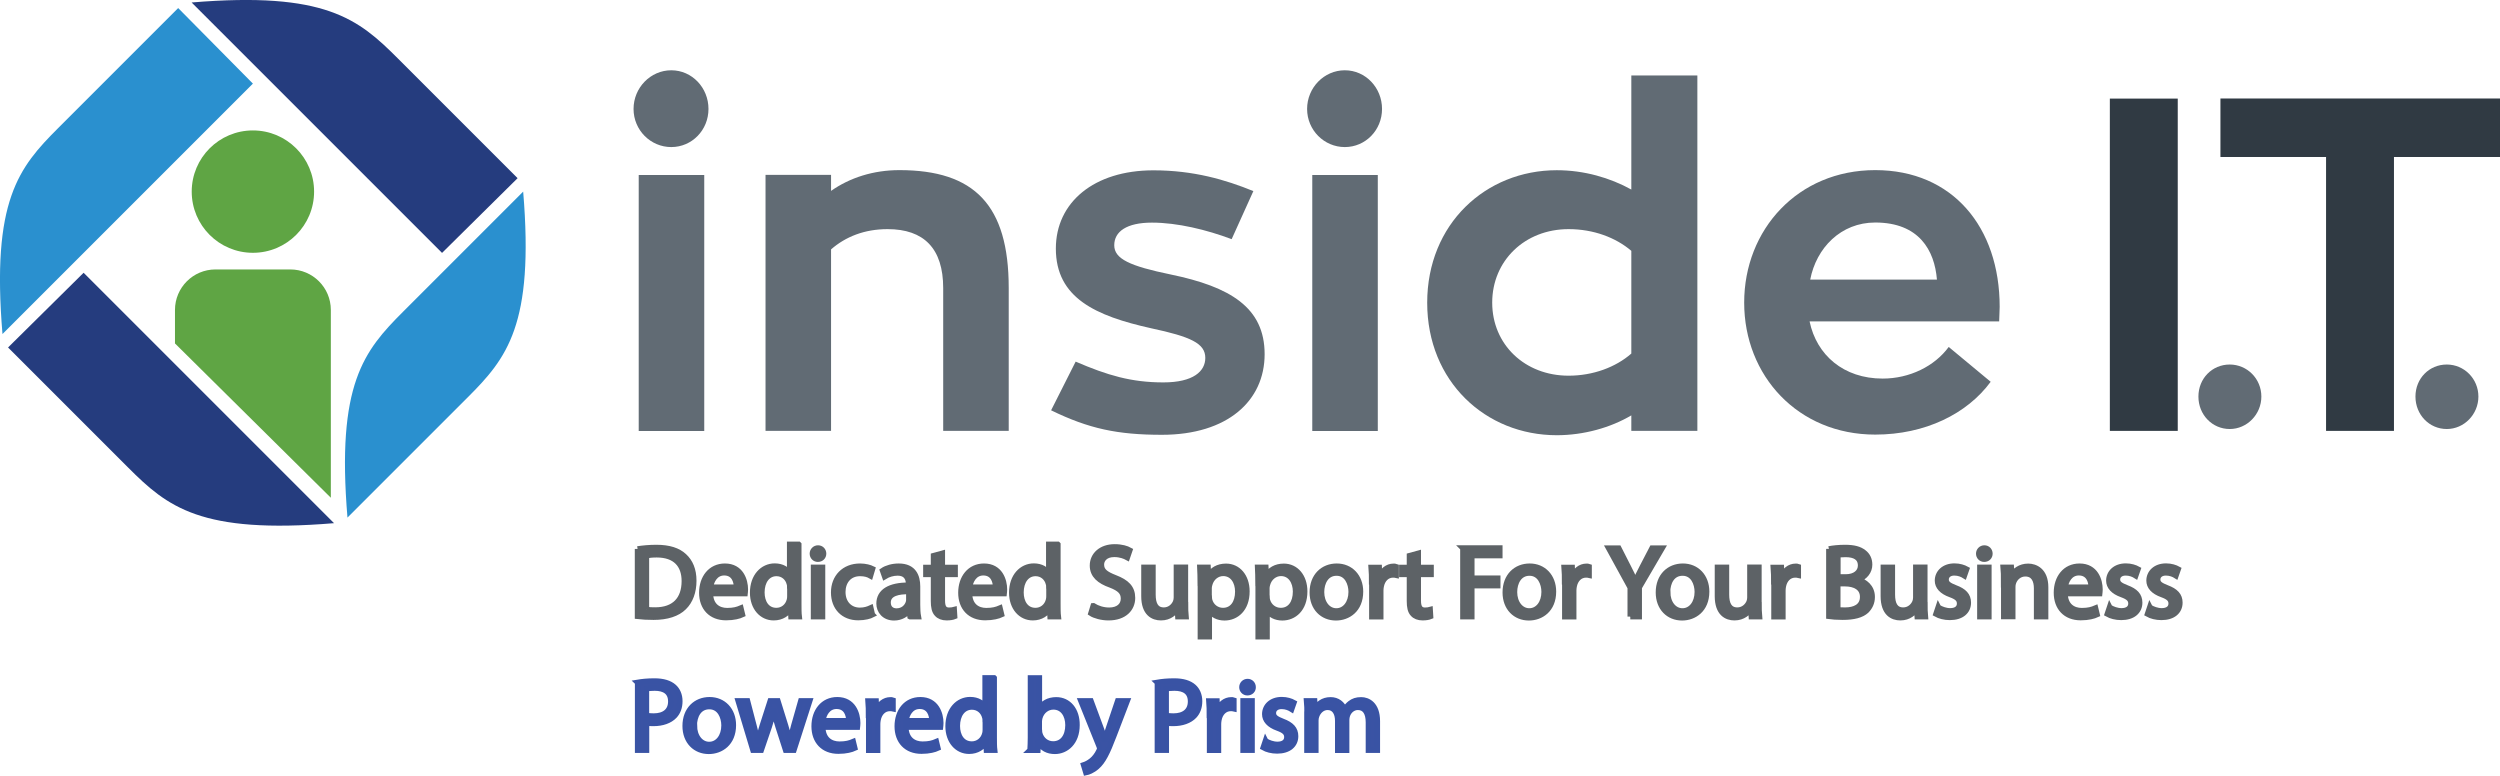 <?xml version="1.0" encoding="UTF-8"?><svg id="Layer_1" xmlns="http://www.w3.org/2000/svg" viewBox="0 0 241.89 75.06"><defs><style>.cls-1{fill:#303a43;}.cls-2{fill:#253c7e;}.cls-3{fill:#2a90cf;}.cls-4{fill:#616b74;}.cls-5{fill:#5fa544;}.cls-6{fill:#5d6266;stroke:#5d6266;}.cls-6,.cls-7{stroke-miterlimit:10;stroke-width:.54px;}.cls-7{fill:#3a53a4;stroke:#3953a4;}</style></defs><path class="cls-4" d="m61.3,10.54c0-2.05,1.64-3.74,3.65-3.74s3.6,1.69,3.6,3.74-1.6,3.69-3.6,3.69-3.65-1.64-3.65-3.69Zm.5,6.39h6.34v24.77h-6.34v-24.77Z"/><path class="cls-4" d="m97.6,27.87v13.82h-6.34v-13.82c0-3.83-1.87-5.7-5.38-5.7-2.23,0-4.06.73-5.47,1.96v17.56h-6.34v-24.77h6.34v1.55c1.82-1.28,4.1-2.01,6.61-2.01,7.25,0,10.58,3.37,10.58,11.4Z"/><path class="cls-4" d="m104.08,34.99c3.06,1.32,5.38,2.01,8.48,2.01,2.92,0,4.06-1.09,4.06-2.37,0-1.41-1.41-2.05-5.25-2.87-5.34-1.19-9.21-2.92-9.21-7.71,0-4.47,3.69-7.57,9.44-7.57,3.88,0,6.98.91,9.67,2.01l-2.1,4.65c-2.42-.91-5.25-1.6-7.71-1.6s-3.65.87-3.65,2.19,1.5,2.01,5.47,2.83c5.75,1.19,9.08,3.19,9.08,7.71s-3.6,7.8-9.94,7.8c-4.29,0-7.07-.59-10.72-2.37l2.37-4.7Z"/><path class="cls-4" d="m126.47,10.54c0-2.05,1.64-3.74,3.65-3.74s3.6,1.69,3.6,3.74-1.6,3.69-3.6,3.69-3.65-1.64-3.65-3.69Zm.5,6.39h6.34v24.77h-6.34v-24.77Z"/><path class="cls-4" d="m164.23,7.3v34.39h-6.39v-1.5c-2.01,1.19-4.61,1.92-7.21,1.92-6.89,0-12.54-5.2-12.54-12.82s5.66-12.82,12.54-12.82c2.64,0,5.15.73,7.21,1.87V7.3h6.39Zm-6.39,26.91v-9.94c-1.5-1.28-3.65-2.1-6.07-2.1-4.24,0-7.39,3.06-7.39,7.11s3.15,7.07,7.39,7.07c2.37,0,4.56-.82,6.07-2.14Z"/><path class="cls-4" d="m175.09,31.11c.68,3.24,3.28,5.52,7.07,5.52,2.6,0,5.02-1.19,6.39-3.06l4.06,3.37c-2.28,3.1-6.34,5.11-11.17,5.11-7.48,0-12.68-5.7-12.68-12.77s5.2-12.82,12.68-12.82,12.04,5.52,12.04,13.23c0,.5-.05,1-.05,1.41h-18.33Zm.05-4.06h12.27c-.23-2.83-1.73-5.52-5.97-5.52-3.33,0-5.7,2.46-6.29,5.52Z"/><path class="cls-1" d="m210.71,41.69h-6.57V9.54h6.57v32.15Z"/><path class="cls-4" d="m215.74,41.51c-1.69,0-3.03-1.38-3.03-3.14s1.34-3.1,3.03-3.1,3.06,1.38,3.06,3.1-1.38,3.14-3.06,3.14Z"/><path class="cls-4" d="m236.74,41.51c-1.69,0-3.03-1.38-3.03-3.14s1.34-3.1,3.03-3.1,3.06,1.38,3.06,3.1-1.38,3.14-3.06,3.14Z"/><path class="cls-1" d="m241.89,15.19h-10.26v26.5h-6.57V15.19h-10.22v-5.66h27.05v5.66Z"/><path class="cls-6" d="m61.69,53.12c.52-.08,1.14-.14,1.82-.14,1.23,0,2.1.29,2.68.83.59.54.93,1.31.93,2.38s-.33,1.97-.95,2.57c-.62.62-1.64.95-2.93.95-.61,0-1.12-.03-1.55-.08v-6.52Zm.85,5.86c.22.04.53.05.86.05,1.83,0,2.82-1.02,2.82-2.81,0-1.56-.87-2.55-2.68-2.55-.44,0-.78.04-1,.09v5.23Z"/><path class="cls-6" d="m68.73,57.44c.02,1.17.77,1.65,1.63,1.65.62,0,.99-.11,1.32-.25l.15.62c-.3.14-.83.29-1.58.29-1.46,0-2.34-.96-2.34-2.4s.85-2.56,2.23-2.56c1.55,0,1.97,1.37,1.97,2.24,0,.18-.02.31-.03.4h-3.34Zm2.54-.62c0-.55-.23-1.41-1.2-1.41-.87,0-1.26.81-1.33,1.41h2.53Z"/><path class="cls-6" d="m77.28,52.68v5.75c0,.42,0,.9.04,1.23h-.78l-.04-.83h-.02c-.27.53-.84.93-1.62.93-1.15,0-2.03-.97-2.03-2.42,0-1.58.97-2.56,2.13-2.56.73,0,1.22.34,1.43.73h.02v-2.84h.86Zm-.86,4.16c0-.11,0-.26-.04-.36-.13-.55-.6-1-1.25-1-.89,0-1.42.79-1.42,1.84,0,.96.47,1.76,1.41,1.76.58,0,1.11-.38,1.27-1.03.03-.12.04-.24.04-.37v-.83Z"/><path class="cls-6" d="m79.68,53.57c0,.29-.21.53-.55.53-.3,0-.52-.24-.52-.53s.23-.54.54-.54.53.24.53.54Zm-.96,6.09v-4.76h.86v4.76h-.86Z"/><path class="cls-6" d="m84.41,59.48c-.23.12-.73.27-1.37.27-1.43,0-2.37-.97-2.37-2.43s1-2.53,2.55-2.53c.51,0,.96.13,1.2.25l-.2.67c-.21-.12-.53-.23-1-.23-1.09,0-1.68.81-1.68,1.8,0,1.1.71,1.78,1.65,1.78.49,0,.82-.13,1.06-.24l.15.65Z"/><path class="cls-6" d="m88.06,59.66l-.07-.6h-.03c-.27.37-.78.71-1.45.71-.96,0-1.45-.68-1.45-1.37,0-1.15,1.02-1.78,2.86-1.77v-.1c0-.39-.11-1.1-1.08-1.1-.44,0-.9.14-1.24.35l-.2-.57c.39-.26.96-.42,1.56-.42,1.45,0,1.81.99,1.81,1.95v1.78c0,.41.02.82.08,1.14h-.79Zm-.13-2.43c-.94-.02-2.01.15-2.01,1.07,0,.56.37.83.82.83.62,0,1.01-.39,1.15-.8.03-.09.05-.19.05-.27v-.83Z"/><path class="cls-6" d="m91.17,53.54v1.37h1.24v.66h-1.24v2.56c0,.59.17.92.65.92.23,0,.39-.03.5-.06l.04.65c-.17.07-.43.12-.77.12-.4,0-.73-.13-.93-.36-.25-.26-.33-.68-.33-1.24v-2.59h-.74v-.66h.74v-1.14l.84-.23Z"/><path class="cls-6" d="m93.8,57.44c.02,1.17.77,1.65,1.63,1.65.62,0,.99-.11,1.32-.25l.15.62c-.3.14-.83.29-1.58.29-1.46,0-2.34-.96-2.34-2.4s.85-2.56,2.23-2.56c1.55,0,1.97,1.37,1.97,2.24,0,.18-.02.31-.03.4h-3.34Zm2.54-.62c0-.55-.23-1.41-1.2-1.41-.87,0-1.26.81-1.33,1.41h2.53Z"/><path class="cls-6" d="m102.35,52.68v5.75c0,.42,0,.9.04,1.23h-.78l-.04-.83h-.02c-.27.53-.84.93-1.62.93-1.15,0-2.03-.97-2.03-2.42,0-1.58.97-2.56,2.13-2.56.73,0,1.22.34,1.43.73h.02v-2.84h.86Zm-.86,4.16c0-.11,0-.26-.04-.36-.13-.55-.6-1-1.25-1-.89,0-1.42.79-1.42,1.84,0,.96.47,1.76,1.41,1.76.58,0,1.11-.38,1.27-1.03.03-.12.04-.24.04-.37v-.83Z"/><path class="cls-6" d="m105.79,58.62c.38.24.94.43,1.53.43.88,0,1.39-.46,1.39-1.13,0-.62-.35-.97-1.25-1.32-1.08-.38-1.75-.94-1.75-1.88,0-1.03.85-1.8,2.14-1.8.68,0,1.17.16,1.46.32l-.24.7c-.22-.12-.66-.31-1.26-.31-.9,0-1.25.54-1.25.99,0,.62.4.92,1.32,1.28,1.12.43,1.69.97,1.69,1.95,0,1.02-.76,1.91-2.32,1.91-.64,0-1.34-.19-1.69-.42l.22-.72Z"/><path class="cls-6" d="m114.7,58.36c0,.49,0,.92.04,1.3h-.77l-.05-.78h-.02c-.23.38-.73.88-1.57.88-.75,0-1.64-.41-1.64-2.08v-2.78h.86v2.63c0,.9.27,1.51,1.06,1.51.58,0,.98-.4,1.14-.79.05-.13.08-.28.08-.44v-2.92h.86v3.46Z"/><path class="cls-6" d="m116.14,56.45c0-.61-.02-1.1-.04-1.55h.78l.04.82h.02c.35-.58.91-.92,1.69-.92,1.15,0,2.01.97,2.01,2.42,0,1.71-1.04,2.55-2.16,2.55-.63,0-1.18-.27-1.46-.75h-.02v2.58h-.85v-5.15Zm.85,1.27c0,.13.02.25.04.35.16.6.68,1.01,1.3,1.01.91,0,1.44-.75,1.44-1.84,0-.95-.5-1.77-1.42-1.77-.59,0-1.14.42-1.31,1.07-.03.11-.06.24-.06.35v.82Z"/><path class="cls-6" d="m121.73,56.45c0-.61-.02-1.1-.04-1.55h.78l.04.82h.02c.35-.58.91-.92,1.69-.92,1.15,0,2.01.97,2.01,2.42,0,1.71-1.04,2.55-2.16,2.55-.63,0-1.18-.27-1.46-.75h-.02v2.58h-.85v-5.15Zm.85,1.27c0,.13.02.25.04.35.16.6.68,1.01,1.3,1.01.91,0,1.44-.75,1.44-1.84,0-.95-.5-1.77-1.42-1.77-.59,0-1.14.42-1.31,1.07-.03.11-.06.24-.06.35v.82Z"/><path class="cls-6" d="m131.63,57.24c0,1.76-1.22,2.53-2.37,2.53-1.29,0-2.28-.94-2.28-2.45,0-1.59,1.04-2.53,2.36-2.53s2.29.99,2.29,2.45Zm-3.77.05c0,1.04.6,1.83,1.44,1.83s1.44-.78,1.44-1.85c0-.81-.4-1.83-1.42-1.83s-1.46.94-1.46,1.85Z"/><path class="cls-6" d="m132.72,56.39c0-.56,0-1.04-.04-1.48h.76l.03.93h.04c.22-.64.74-1.04,1.32-1.04.1,0,.17,0,.25.03v.82c-.09-.02-.18-.03-.29-.03-.61,0-1.04.46-1.16,1.11-.02.12-.04.26-.04.4v2.54h-.85v-3.27Z"/><path class="cls-6" d="m137.22,53.54v1.37h1.24v.66h-1.24v2.56c0,.59.17.92.65.92.23,0,.39-.03.5-.06l.04.65c-.17.07-.43.12-.77.12-.4,0-.73-.13-.93-.36-.25-.26-.33-.68-.33-1.24v-2.59h-.74v-.66h.74v-1.14l.84-.23Z"/><path class="cls-6" d="m141.54,53.03h3.57v.72h-2.71v2.2h2.51v.71h-2.51v3h-.85v-6.62Z"/><path class="cls-6" d="m150.3,57.24c0,1.76-1.22,2.53-2.37,2.53-1.29,0-2.28-.94-2.28-2.45,0-1.59,1.04-2.53,2.36-2.53s2.29.99,2.29,2.45Zm-3.77.05c0,1.04.6,1.83,1.44,1.83s1.44-.78,1.44-1.85c0-.81-.4-1.83-1.42-1.83s-1.46.94-1.46,1.85Z"/><path class="cls-6" d="m151.39,56.39c0-.56,0-1.04-.04-1.48h.76l.03.93h.04c.22-.64.74-1.04,1.32-1.04.1,0,.17,0,.25.03v.82c-.09-.02-.18-.03-.29-.03-.61,0-1.04.46-1.16,1.11-.02.12-.04.26-.04.4v2.54h-.85v-3.27Z"/><path class="cls-6" d="m157.74,59.66v-2.81l-2.09-3.81h.97l.93,1.83c.26.5.45.9.66,1.37h.02c.19-.43.41-.86.67-1.37l.95-1.83h.97l-2.22,3.8v2.82h-.86Z"/><path class="cls-6" d="m165.12,57.24c0,1.76-1.22,2.53-2.37,2.53-1.29,0-2.28-.94-2.28-2.45,0-1.59,1.04-2.53,2.36-2.53s2.29.99,2.29,2.45Zm-3.77.05c0,1.04.6,1.83,1.44,1.83s1.44-.78,1.44-1.85c0-.81-.4-1.83-1.43-1.83s-1.46.94-1.46,1.85Z"/><path class="cls-6" d="m170.19,58.36c0,.49,0,.92.04,1.3h-.77l-.05-.78h-.02c-.23.38-.73.88-1.57.88-.75,0-1.64-.41-1.64-2.08v-2.78h.86v2.63c0,.9.27,1.51,1.06,1.51.58,0,.98-.4,1.14-.79.05-.13.08-.28.08-.44v-2.92h.86v3.46Z"/><path class="cls-6" d="m171.63,56.39c0-.56,0-1.04-.04-1.48h.76l.03.93h.04c.22-.64.74-1.04,1.32-1.04.1,0,.17,0,.25.03v.82c-.09-.02-.18-.03-.29-.03-.61,0-1.04.46-1.16,1.11-.02.12-.04.26-.04.4v2.54h-.85v-3.27Z"/><path class="cls-6" d="m176.96,53.12c.37-.08.96-.14,1.56-.14.85,0,1.41.15,1.82.48.34.26.55.65.55,1.17,0,.64-.42,1.2-1.12,1.45v.02c.63.16,1.37.68,1.37,1.66,0,.57-.23,1-.56,1.33-.46.42-1.21.62-2.29.62-.59,0-1.04-.04-1.33-.08v-6.52Zm.85,2.71h.78c.9,0,1.44-.47,1.44-1.11,0-.78-.59-1.08-1.45-1.08-.39,0-.62.03-.76.06v2.13Zm0,3.17c.17.03.41.04.72.04.88,0,1.7-.32,1.7-1.29,0-.9-.78-1.28-1.71-1.28h-.71v2.53Z"/><path class="cls-6" d="m186.24,58.36c0,.49,0,.92.04,1.3h-.77l-.05-.78h-.02c-.23.38-.73.88-1.57.88-.75,0-1.64-.41-1.64-2.08v-2.78h.86v2.63c0,.9.27,1.51,1.06,1.51.58,0,.98-.4,1.14-.79.05-.13.08-.28.08-.44v-2.92h.86v3.46Z"/><path class="cls-6" d="m187.55,58.77c.26.17.71.34,1.14.34.63,0,.92-.31.92-.71,0-.41-.25-.64-.88-.87-.85-.3-1.26-.78-1.26-1.35,0-.77.62-1.4,1.64-1.4.48,0,.9.14,1.17.29l-.22.63c-.19-.12-.53-.28-.97-.28-.51,0-.8.29-.8.65,0,.39.29.57.9.81.83.31,1.25.73,1.25,1.43,0,.84-.65,1.42-1.78,1.42-.52,0-1-.13-1.34-.32l.22-.66Z"/><path class="cls-6" d="m192.53,53.57c0,.29-.21.53-.55.53-.3,0-.52-.24-.52-.53s.23-.54.54-.54.53.24.53.54Zm-.96,6.09v-4.76h.86v4.76h-.86Z"/><path class="cls-6" d="m193.87,56.19c0-.49,0-.89-.04-1.29h.77l.05.79h.02c.24-.45.79-.89,1.57-.89.66,0,1.68.39,1.68,2.02v2.84h-.86v-2.74c0-.77-.29-1.41-1.1-1.41-.57,0-1.01.4-1.16.88-.04.11-.06.26-.06.4v2.86h-.86v-3.47Z"/><path class="cls-6" d="m199.8,57.44c.02,1.17.77,1.65,1.63,1.65.62,0,.99-.11,1.32-.25l.15.62c-.3.14-.83.29-1.58.29-1.46,0-2.34-.96-2.34-2.4s.84-2.56,2.23-2.56c1.55,0,1.97,1.37,1.97,2.24,0,.18-.02.31-.03.4h-3.34Zm2.54-.62c.01-.55-.23-1.41-1.2-1.41-.87,0-1.26.81-1.33,1.41h2.53Z"/><path class="cls-6" d="m204.13,58.77c.26.17.71.34,1.14.34.63,0,.92-.31.92-.71,0-.41-.25-.64-.88-.87-.85-.3-1.26-.78-1.26-1.35,0-.77.62-1.4,1.64-1.4.48,0,.9.14,1.17.29l-.22.63c-.19-.12-.53-.28-.97-.28-.51,0-.8.29-.8.65,0,.39.29.57.9.81.83.31,1.25.73,1.25,1.43,0,.84-.65,1.42-1.78,1.42-.52,0-1-.13-1.34-.32l.22-.66Z"/><path class="cls-6" d="m208.02,58.77c.26.17.71.34,1.14.34.63,0,.92-.31.92-.71,0-.41-.25-.64-.88-.87-.85-.3-1.26-.78-1.26-1.35,0-.77.62-1.4,1.64-1.4.48,0,.9.14,1.17.29l-.22.63c-.19-.12-.53-.28-.97-.28-.51,0-.8.29-.8.65,0,.39.29.57.9.81.83.31,1.25.73,1.25,1.43,0,.84-.65,1.42-1.78,1.42-.52,0-1-.13-1.34-.32l.22-.66Z"/><path class="cls-7" d="m61.69,66.03c.41-.07.95-.13,1.64-.13.85,0,1.46.2,1.86.55.36.31.58.8.58,1.39s-.18,1.07-.51,1.42c-.45.48-1.19.73-2.02.73-.26,0-.49,0-.69-.06v2.65h-.85v-6.54Zm.85,3.19c.19.05.42.07.71.07,1.03,0,1.66-.5,1.66-1.42s-.62-1.3-1.56-1.3c-.37,0-.66.03-.81.07v2.57Z"/><path class="cls-7" d="m70.95,70.16c0,1.76-1.22,2.53-2.37,2.53-1.29,0-2.28-.94-2.28-2.45,0-1.59,1.04-2.53,2.36-2.53s2.29.99,2.29,2.45Zm-3.77.05c0,1.04.6,1.83,1.44,1.83s1.44-.78,1.44-1.85c0-.81-.4-1.83-1.43-1.83s-1.46.94-1.46,1.85Z"/><path class="cls-7" d="m72.32,67.82l.63,2.42c.14.53.27,1.02.35,1.51h.03c.11-.48.27-.99.42-1.5l.78-2.43h.73l.74,2.38c.18.57.31,1.07.42,1.55h.03c.08-.48.21-.98.36-1.54l.68-2.39h.85l-1.53,4.76h-.79l-.73-2.27c-.17-.53-.3-1-.42-1.56h-.02c-.12.57-.27,1.06-.43,1.57l-.77,2.26h-.79l-1.43-4.76h.88Z"/><path class="cls-7" d="m79.6,70.36c.02,1.17.77,1.65,1.63,1.65.62,0,.99-.11,1.32-.25l.15.62c-.3.14-.83.29-1.58.29-1.46,0-2.34-.96-2.34-2.4s.85-2.56,2.23-2.56c1.55,0,1.97,1.37,1.97,2.24,0,.18-.02.31-.03.4h-3.34Zm2.54-.62c0-.55-.23-1.41-1.2-1.41-.87,0-1.26.81-1.33,1.41h2.53Z"/><path class="cls-7" d="m84.04,69.31c0-.56,0-1.04-.04-1.48h.76l.03.93h.04c.22-.64.74-1.04,1.32-1.04.1,0,.17,0,.25.03v.82c-.09-.02-.18-.03-.29-.03-.61,0-1.04.46-1.16,1.11-.02.12-.04.26-.04.4v2.54h-.85v-3.27Z"/><path class="cls-7" d="m87.64,70.36c.02,1.17.77,1.65,1.63,1.65.62,0,.99-.11,1.32-.25l.15.62c-.3.14-.83.29-1.58.29-1.46,0-2.34-.96-2.34-2.4s.85-2.56,2.23-2.56c1.55,0,1.97,1.37,1.97,2.24,0,.18-.02.31-.03.4h-3.34Zm2.54-.62c0-.55-.23-1.41-1.2-1.41-.87,0-1.26.81-1.33,1.41h2.53Z"/><path class="cls-7" d="m96.19,65.6v5.75c0,.42,0,.9.04,1.23h-.78l-.04-.83h-.02c-.27.53-.84.93-1.62.93-1.15,0-2.03-.97-2.03-2.42,0-1.58.97-2.56,2.13-2.56.73,0,1.22.34,1.43.73h.02v-2.84h.86Zm-.86,4.16c0-.11,0-.26-.04-.36-.13-.55-.6-1-1.25-1-.89,0-1.42.79-1.42,1.84,0,.96.47,1.76,1.41,1.76.58,0,1.11-.38,1.27-1.03.03-.12.04-.24.04-.37v-.83Z"/><path class="cls-7" d="m99.67,72.58c.02-.32.04-.81.04-1.23v-5.75h.85v2.99h.02c.3-.53.85-.87,1.62-.87,1.18,0,2.01.98,2,2.43,0,1.7-1.07,2.54-2.13,2.54-.69,0-1.24-.27-1.59-.89h-.03l-.04.79h-.75Zm.89-1.91c0,.11.02.22.04.31.17.6.67,1.01,1.3,1.01.9,0,1.44-.74,1.44-1.83,0-.95-.49-1.77-1.42-1.77-.59,0-1.14.4-1.32,1.06-.02.1-.05.22-.05.35v.85Z"/><path class="cls-7" d="m105.55,67.82l1.04,2.81c.11.31.23.69.3.97h.02c.09-.29.19-.65.3-.99l.94-2.79h.91l-1.3,3.39c-.62,1.63-1.04,2.47-1.63,2.98-.42.37-.85.52-1.06.56l-.22-.73c.22-.07.5-.21.76-.42.24-.19.53-.52.73-.96.04-.09.07-.16.07-.21s-.02-.12-.06-.23l-1.76-4.38h.94Z"/><path class="cls-7" d="m111.98,66.03c.41-.07.95-.13,1.64-.13.85,0,1.46.2,1.86.55.36.31.58.8.58,1.39s-.18,1.07-.51,1.42c-.45.48-1.19.73-2.02.73-.26,0-.49,0-.69-.06v2.65h-.85v-6.54Zm.85,3.19c.19.05.42.07.71.07,1.03,0,1.66-.5,1.66-1.42s-.62-1.3-1.56-1.3c-.37,0-.66.03-.81.07v2.57Z"/><path class="cls-7" d="m117.02,69.31c0-.56,0-1.04-.04-1.48h.76l.03.93h.04c.22-.64.74-1.04,1.32-1.04.1,0,.17,0,.25.03v.82c-.09-.02-.18-.03-.29-.03-.61,0-1.04.46-1.16,1.11-.02.12-.04.26-.04.4v2.54h-.85v-3.27Z"/><path class="cls-7" d="m121.24,66.49c.01.29-.21.53-.55.53-.3,0-.52-.24-.52-.53s.23-.54.54-.54.53.24.53.54Zm-.96,6.09v-4.76h.86v4.76h-.86Z"/><path class="cls-7" d="m122.46,71.69c.26.17.71.34,1.14.34.63,0,.92-.31.92-.71,0-.41-.25-.64-.88-.87-.85-.3-1.26-.78-1.26-1.35,0-.77.62-1.4,1.64-1.4.48,0,.9.14,1.17.29l-.22.63c-.19-.12-.53-.28-.97-.28-.51,0-.8.29-.8.65,0,.39.29.57.9.81.83.31,1.25.73,1.25,1.43,0,.84-.65,1.42-1.78,1.42-.52,0-1-.13-1.34-.32l.22-.66Z"/><path class="cls-7" d="m126.47,69.11c0-.49,0-.89-.04-1.29h.76l.04.77h.03c.27-.45.71-.87,1.49-.87.65,0,1.14.39,1.35.95h.02c.15-.27.33-.47.53-.62.29-.22.6-.33,1.05-.33.63,0,1.56.41,1.56,2.06v2.8h-.85v-2.69c0-.91-.33-1.46-1.03-1.46-.49,0-.88.36-1.02.79-.04.12-.07.28-.07.43v2.94h-.85v-2.85c0-.76-.33-1.31-.99-1.31-.54,0-.93.43-1.07.86-.05.13-.07.28-.07.42v2.87h-.85v-3.47Z"/><path class="cls-2" d="m18.54.24c12.92-1.08,16.13,1.59,19.92,5.38l11.62,11.62-7.31,7.23L18.54.24Z"/><path class="cls-2" d="m32.32,50.62c-12.92,1.08-16.13-1.59-19.92-5.38L.78,33.62l7.31-7.23,24.23,24.23Z"/><path class="cls-3" d="m.24,32.32C-.84,19.39,1.83,16.19,5.62,12.4L17.24.78l7.23,7.31L.24,32.32Z"/><path class="cls-3" d="m50.62,18.54l-11.62,11.62c-3.79,3.79-6.46,7-5.38,19.92l11.62-11.62c3.79-3.79,6.46-7,5.38-19.92Z"/><path class="cls-5" d="m32,48.15l-15.07-14.92v-3.24c0-2.16,1.75-3.92,3.92-3.92h7.24c2.16,0,3.92,1.75,3.92,3.92v18.16Z"/><circle class="cls-5" cx="24.47" cy="18.54" r="5.92"/></svg>